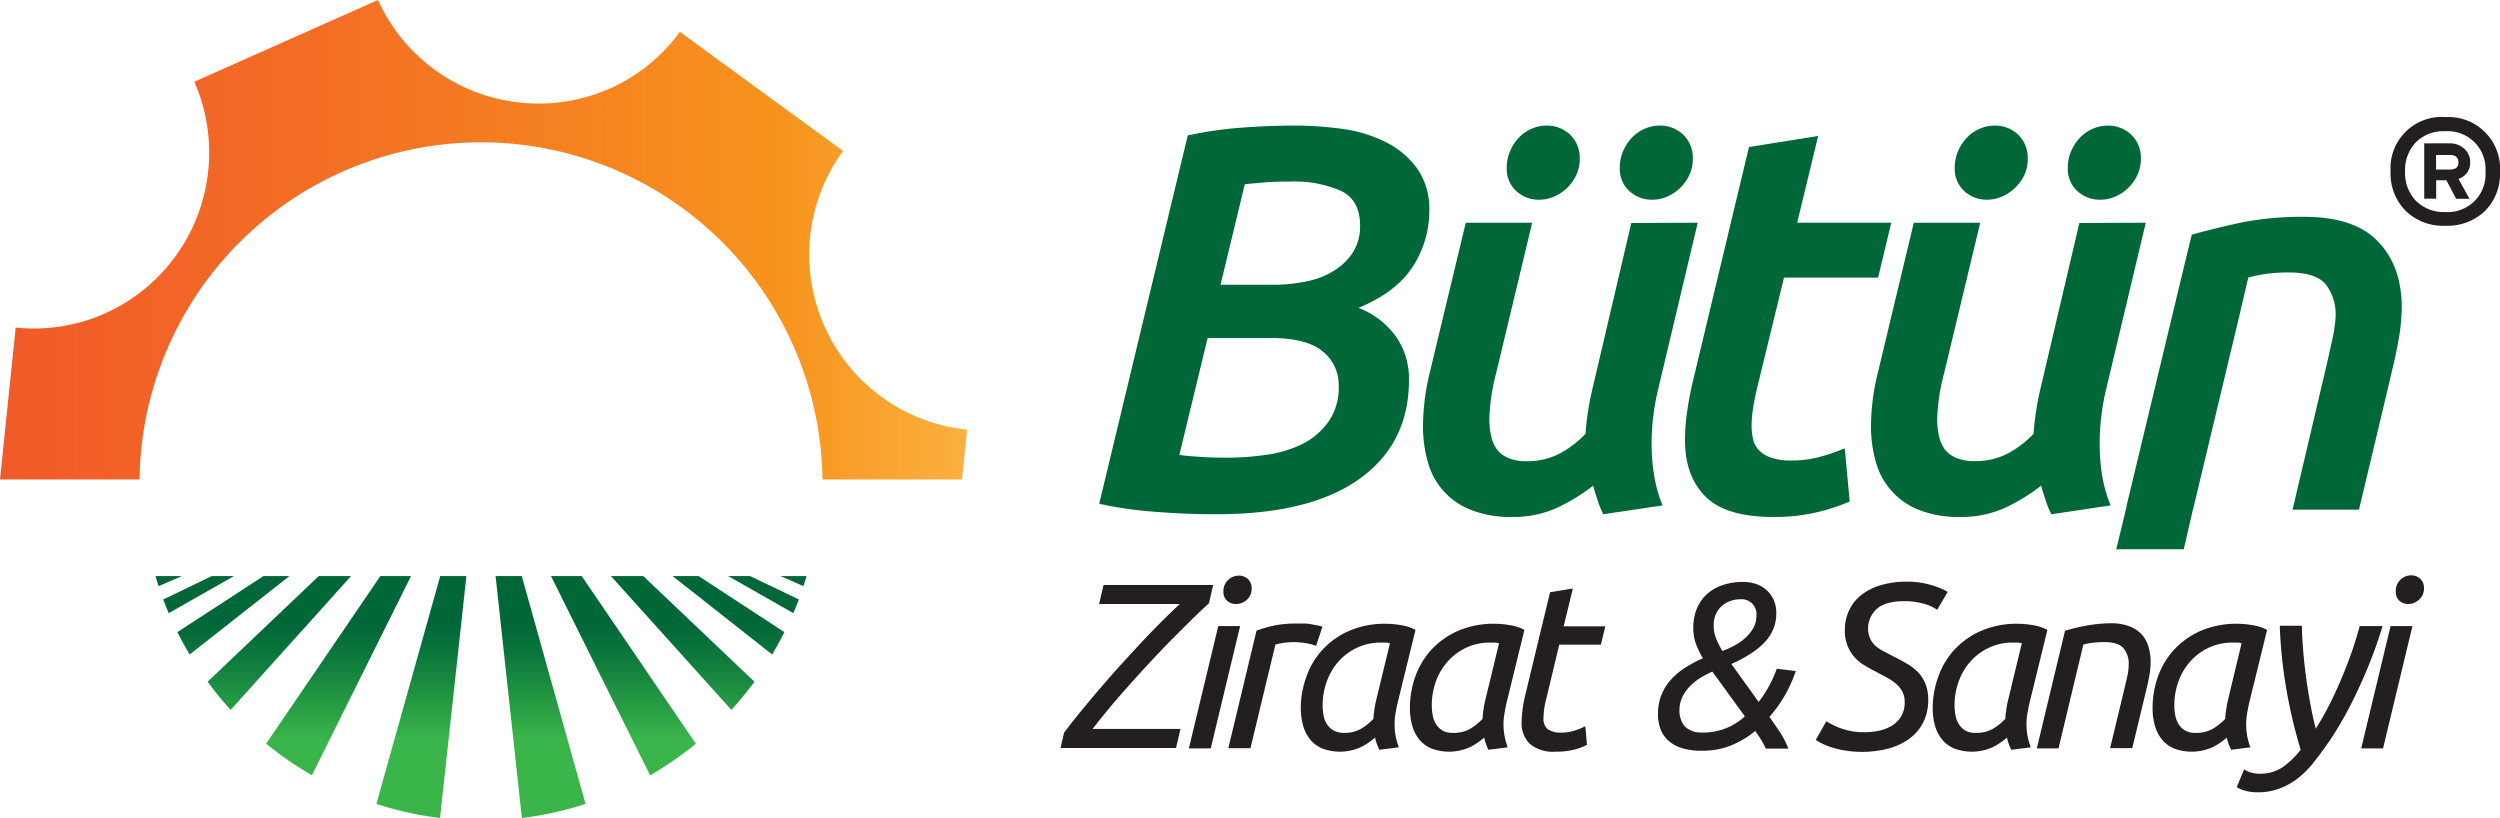 <svg xmlns="http://www.w3.org/2000/svg" xmlns:xlink="http://www.w3.org/1999/xlink" viewBox="0 0 451.69 147.79"><defs><style>.a{fill:url(#a);}.b{fill:url(#b);}.c{fill:url(#c);}.d{fill:url(#d);}.e{fill:url(#e);}.f{fill:url(#f);}.g{fill:url(#g);}.h{fill:url(#h);}.i{fill:url(#i);}.j{fill:url(#j);}.k{fill:url(#k);}.l{fill:url(#l);}.m{fill:url(#m);}.n{fill:#231f20;}.o{fill:#006838;}</style><linearGradient id="a" y1="43.32" x2="174.73" y2="43.32" gradientUnits="userSpaceOnUse"><stop offset="0" stop-color="#f15a29"/><stop offset="0.29" stop-color="#f36b25"/><stop offset="0.81" stop-color="#f7941d"/><stop offset="1" stop-color="#fbb040"/></linearGradient><linearGradient id="b" x1="50.47" y1="113.14" x2="50.47" y2="133.38" gradientUnits="userSpaceOnUse"><stop offset="0" stop-color="#006838"/><stop offset="0.28" stop-color="#0d793c"/><stop offset="0.83" stop-color="#2ea646"/><stop offset="1" stop-color="#39b54a"/></linearGradient><linearGradient id="c" x1="35.87" y1="113.14" x2="35.87" y2="133.38" xlink:href="#b"/><linearGradient id="d" x1="61.18" y1="113.14" x2="61.18" y2="133.38" xlink:href="#b"/><linearGradient id="e" x1="42.17" y1="113.14" x2="42.17" y2="133.38" xlink:href="#b"/><linearGradient id="f" x1="76.14" y1="113.14" x2="76.14" y2="133.38" xlink:href="#b"/><linearGradient id="g" x1="143.34" y1="113.14" x2="143.34" y2="133.38" xlink:href="#b"/><linearGradient id="h" x1="97.67" y1="113.14" x2="97.67" y2="133.38" xlink:href="#b"/><linearGradient id="i" x1="137.94" y1="113.14" x2="137.94" y2="133.38" xlink:href="#b"/><linearGradient id="j" x1="131.64" y1="113.14" x2="131.64" y2="133.38" xlink:href="#b"/><linearGradient id="k" x1="123.35" y1="113.14" x2="123.35" y2="133.38" xlink:href="#b"/><linearGradient id="l" x1="112.64" y1="113.14" x2="112.64" y2="133.38" xlink:href="#b"/><linearGradient id="m" x1="30.48" y1="113.14" x2="30.48" y2="133.38" xlink:href="#b"/></defs><title>butunAsset 2</title><path class="a" d="M148.94,58.91a31.73,31.73,0,0,1,3.39-31.64L137.72,16.62,122.84,5.75A31.52,31.52,0,0,1,110.17,16,31.85,31.85,0,0,1,68.29,0L35.11,14.77A31.85,31.85,0,0,1,19,56.62,31.59,31.59,0,0,1,2.83,59.18L0,86.63H25.21a61.7,61.7,0,0,1,123.39,0h25.2l.93-9A31.77,31.77,0,0,1,148.94,58.91Z"/><path class="b" d="M63.43,104.08H57.59L37.51,123.17a61.64,61.64,0,0,0,4.17,5.09Z"/><path class="c" d="M29.49,108.31c.31.83.64,1.66,1,2.47l11.78-6.7h-4Z"/><path class="d" d="M74.26,104.08H68.72L48.09,134.36a61.36,61.36,0,0,0,8.27,5.71Z"/><path class="e" d="M52.29,104.08H47.6L32.05,114.21c.69,1.38,1.42,2.73,2.21,4.05Z"/><path class="f" d="M84.27,104.08H79.54L68,145.25a60.87,60.87,0,0,0,11.5,2.54Z"/><path class="g" d="M145.16,105.9c.19-.6.39-1.21.57-1.82H141Z"/><path class="h" d="M94.27,104.08H89.54l4.75,43.71a61,61,0,0,0,11.51-2.54Z"/><path class="i" d="M135.51,104.08h-3.95l11.78,6.7c.35-.81.67-1.64,1-2.47Z"/><path class="j" d="M126.21,104.08h-4.69l18,14.18c.78-1.32,1.52-2.67,2.2-4.05Z"/><path class="k" d="M116.22,104.08h-5.84l21.76,24.18a61.64,61.64,0,0,0,4.17-5.09Z"/><path class="l" d="M105.1,104.08H99.55l17.91,36a61.26,61.26,0,0,0,8.26-5.71Z"/><path class="m" d="M32.87,104.08H28.09c.17.61.37,1.22.57,1.82Z"/><path class="n" d="M218.43,109c-.8.71-1.73,1.59-2.81,2.64s-2.23,2.2-3.48,3.46-2.53,2.59-3.85,4-2.62,2.83-3.93,4.29-2.55,2.89-3.74,4.31-2.26,2.76-3.23,4h15.9l-.81,3.44H191.62l.63-2.76q1.23-1.67,2.85-3.64c1.08-1.31,2.22-2.69,3.44-4.12s2.48-2.87,3.78-4.31,2.6-2.85,3.87-4.21,2.51-2.63,3.7-3.82,2.28-2.24,3.27-3.15H198.58l.81-3.44h19.8Z"/><path class="n" d="M218.75,135.22H214.8l5.31-22.1h3.95Zm4.59-26.09a2.37,2.37,0,0,1-1.64-.59,2.13,2.13,0,0,1-.66-1.66A2.79,2.79,0,0,1,223.8,104a2.36,2.36,0,0,1,1.66.61,2.22,2.22,0,0,1,.68,1.72,2.62,2.62,0,0,1-.89,2.06A2.83,2.83,0,0,1,223.34,109.13Z"/><path class="n" d="M234.64,112.66c.34,0,.72,0,1.15,0s.84.08,1.25.15l1.13.21a3.5,3.5,0,0,1,.76.23l-1.15,3.45a8.52,8.52,0,0,0-1.95-.51,13.27,13.27,0,0,0-2.13-.17,12.9,12.9,0,0,0-1.76.12,9.74,9.74,0,0,0-1.51.34l-4.5,18.7h-4l5.1-21.25a25.24,25.24,0,0,1,3.65-1A21.55,21.55,0,0,1,234.64,112.66Z"/><path class="n" d="M249.21,135.47c-.14-.31-.28-.65-.42-1a7.4,7.4,0,0,1-.34-1.21,12.52,12.52,0,0,1-2.51,1.7,9.12,9.12,0,0,1-7.07.26,5.65,5.65,0,0,1-2.19-1.66,6.73,6.73,0,0,1-1.25-2.51,11.72,11.72,0,0,1-.41-3.18,16.61,16.61,0,0,1,1-5.57,14.11,14.11,0,0,1,2.87-4.85,14.4,14.4,0,0,1,4.8-3.44,16.22,16.22,0,0,1,6.75-1.31,16.47,16.47,0,0,1,2.68.25,8.3,8.3,0,0,1,2.63.85l-3.27,13.34c-.14.65-.26,1.28-.36,1.87a11.33,11.33,0,0,0-.15,1.87,12.22,12.22,0,0,0,.17,2,12,12,0,0,0,.6,2.14Zm-6.33-3.06a5.84,5.84,0,0,0,3.06-.76,10,10,0,0,0,2.21-1.78c0-.49.08-1,.15-1.51s.16-1.06.28-1.6l2.55-10.53a2.73,2.73,0,0,0-.71-.13c-.32,0-.61,0-.87,0a10,10,0,0,0-4.37.93,10.26,10.26,0,0,0-3.34,2.49,10.76,10.76,0,0,0-2.12,3.61,12.49,12.49,0,0,0-.75,4.31,10.17,10.17,0,0,0,.17,1.81,4.58,4.58,0,0,0,.62,1.61A3.54,3.54,0,0,0,241,132,3.68,3.68,0,0,0,242.88,132.41Z"/><path class="n" d="M268.93,135.47c-.14-.31-.29-.65-.43-1a8.55,8.55,0,0,1-.34-1.21,12.42,12.42,0,0,1-2.5,1.7,9.14,9.14,0,0,1-7.08.26,5.8,5.8,0,0,1-2.19-1.66,7,7,0,0,1-1.25-2.51,11.73,11.73,0,0,1-.4-3.18,16.85,16.85,0,0,1,.95-5.57,14.43,14.43,0,0,1,2.87-4.85,14.61,14.61,0,0,1,4.8-3.44,16.31,16.31,0,0,1,6.76-1.31,16.57,16.57,0,0,1,2.68.25,8.47,8.47,0,0,1,2.63.85l-3.27,13.34c-.14.65-.26,1.28-.36,1.87a11.33,11.33,0,0,0-.15,1.87,11.19,11.19,0,0,0,.17,2,12,12,0,0,0,.59,2.14Zm-6.33-3.06a5.84,5.84,0,0,0,3.06-.76,10.27,10.27,0,0,0,2.21-1.78c0-.49.07-1,.14-1.51s.17-1.06.28-1.6l2.55-10.53a2.63,2.63,0,0,0-.7-.13c-.33,0-.62,0-.87,0a10,10,0,0,0-4.38.93,10.32,10.32,0,0,0-3.33,2.49,11,11,0,0,0-2.13,3.61,12.72,12.72,0,0,0-.74,4.31,9.32,9.32,0,0,0,.17,1.81,4.57,4.57,0,0,0,.61,1.61,3.64,3.64,0,0,0,1.19,1.15A3.72,3.72,0,0,0,262.6,132.41Z"/><path class="n" d="M281.08,135.81a6.6,6.6,0,0,1-4.67-1.4,5.3,5.3,0,0,1-1.49-4.08,22.14,22.14,0,0,1,.59-4.46L280.06,107l4.12-.68-1.66,6.84h7.53l-.81,3.32h-7.52l-2.34,9.77a14.33,14.33,0,0,0-.51,3.49,2.43,2.43,0,0,0,.77,2,4.08,4.08,0,0,0,2.54.62,7.5,7.5,0,0,0,2.43-.4,12.21,12.21,0,0,0,1.82-.75l.3,3.36a10.39,10.39,0,0,1-2.17.83A12.73,12.73,0,0,1,281.08,135.81Z"/><path class="n" d="M299.56,129a9.17,9.17,0,0,1,.62-3.44,9.33,9.33,0,0,1,1.7-2.74,12.45,12.45,0,0,1,2.57-2.17,24,24,0,0,1,3.23-1.72,16.11,16.11,0,0,1-1.23-2.5,8.35,8.35,0,0,1-.51-3,8.94,8.94,0,0,1,.63-3.44,7.55,7.55,0,0,1,1.81-2.62,7.86,7.86,0,0,1,2.85-1.65,11.15,11.15,0,0,1,3.71-.58,7.38,7.38,0,0,1,2.3.36,5.31,5.31,0,0,1,3.21,2.85,5.81,5.81,0,0,1,.48,2.44,7.24,7.24,0,0,1-.59,3,8.32,8.32,0,0,1-1.68,2.44,13.74,13.74,0,0,1-2.57,2,25.11,25.11,0,0,1-3.27,1.74l4.93,6.85a21.37,21.37,0,0,0,3.27-6l3.44.43a26.33,26.33,0,0,1-1.76,4,23.93,23.93,0,0,1-3,4.27c.71,1,1.37,2,2,2.93a15.46,15.46,0,0,1,1.42,2.81h-4.08a12.25,12.25,0,0,0-.82-1.55c-.33-.53-.69-1.07-1.09-1.64a16.85,16.85,0,0,1-4.27,2.57,13.7,13.7,0,0,1-5.41,1,11.56,11.56,0,0,1-3.62-.49,6.36,6.36,0,0,1-2.44-1.38,5.32,5.32,0,0,1-1.4-2.1A7.58,7.58,0,0,1,299.56,129Zm8.16,3.36a11.23,11.23,0,0,0,4-.74,11,11,0,0,0,3.53-2.19l-5.86-8.08a16.61,16.61,0,0,0-2.17,1.13,9.72,9.72,0,0,0-1.89,1.51,7.48,7.48,0,0,0-1.36,1.93,5.42,5.42,0,0,0-.53,2.4,4.37,4.37,0,0,0,.95,2.91A4.2,4.2,0,0,0,307.72,132.33Zm1.91-19.21a6,6,0,0,0,.45,2.26,15.22,15.22,0,0,0,1.12,2.2,15.21,15.21,0,0,0,2.21-1,10,10,0,0,0,2-1.42,6.92,6.92,0,0,0,1.4-1.78,4.34,4.34,0,0,0,.53-2.13,2.68,2.68,0,0,0-2.93-3,5,5,0,0,0-3.33,1.21A4.55,4.55,0,0,0,309.63,113.12Z"/><path class="n" d="M336.91,132.29a12.06,12.06,0,0,0,2.61-.28,7.12,7.12,0,0,0,2.32-.91,5.22,5.22,0,0,0,1.66-1.68,4.9,4.9,0,0,0,.63-2.57,4,4,0,0,0-.4-1.85,4.9,4.9,0,0,0-1.1-1.4,9.32,9.32,0,0,0-1.66-1.15l-2.1-1.13c-.66-.34-1.32-.7-2-1.1a7.89,7.89,0,0,1-1.79-1.47,7.09,7.09,0,0,1-1.27-2.06,7.37,7.37,0,0,1-.49-2.84,8.28,8.28,0,0,1,.75-3.53,7.6,7.6,0,0,1,2.18-2.78,10.51,10.51,0,0,1,3.55-1.81,16.8,16.8,0,0,1,4.82-.64,15.75,15.75,0,0,1,2.43.19,18.08,18.08,0,0,1,2.1.49,16.45,16.45,0,0,1,1.68.62,5.69,5.69,0,0,1,1.06.57L350,110.19a7,7,0,0,0-2.32-1.08,12.7,12.7,0,0,0-3.76-.49,10.66,10.66,0,0,0-2.53.28,5.57,5.57,0,0,0-2,.87,4.74,4.74,0,0,0-1.53,5.54,4.06,4.06,0,0,0,.93,1.32,6.73,6.73,0,0,0,1.47,1c.58.31,1.21.64,1.89,1q1.28.63,2.4,1.29a8.94,8.94,0,0,1,2,1.55,6.51,6.51,0,0,1,1.34,2.09,7.49,7.49,0,0,1,.49,2.89,8.81,8.81,0,0,1-.91,4.1,8.44,8.44,0,0,1-2.51,2.93,11.18,11.18,0,0,1-3.78,1.76,17.89,17.89,0,0,1-4.74.6,18.08,18.08,0,0,1-3.08-.24,15.74,15.74,0,0,1-2.42-.57,13.13,13.13,0,0,1-1.76-.7,6.59,6.59,0,0,1-1.11-.66l1.91-3.36a14.25,14.25,0,0,0,2.55,1.26A12.11,12.11,0,0,0,336.91,132.29Z"/><path class="n" d="M363.38,135.47c-.14-.31-.28-.65-.42-1a7.4,7.4,0,0,1-.34-1.21,12.52,12.52,0,0,1-2.51,1.7,9.12,9.12,0,0,1-7.07.26,5.65,5.65,0,0,1-2.19-1.66,6.9,6.9,0,0,1-1.26-2.51,11.73,11.73,0,0,1-.4-3.18,16.61,16.61,0,0,1,1-5.57,14.24,14.24,0,0,1,2.86-4.85,14.55,14.55,0,0,1,4.81-3.44,16.22,16.22,0,0,1,6.75-1.31,16.47,16.47,0,0,1,2.68.25,8.3,8.3,0,0,1,2.63.85l-3.27,13.34c-.14.65-.26,1.28-.36,1.87a11.33,11.33,0,0,0-.15,1.87,12.22,12.22,0,0,0,.17,2,12,12,0,0,0,.6,2.14Zm-6.33-3.06a5.84,5.84,0,0,0,3.06-.76,10,10,0,0,0,2.21-1.78c0-.49.08-1,.15-1.51s.16-1.06.28-1.6l2.54-10.53a2.55,2.55,0,0,0-.7-.13c-.32,0-.61,0-.87,0a10,10,0,0,0-4.37.93,10.26,10.26,0,0,0-3.34,2.49,10.76,10.76,0,0,0-2.12,3.61,12.49,12.49,0,0,0-.75,4.31,10.17,10.17,0,0,0,.17,1.81,4.58,4.58,0,0,0,.62,1.61,3.54,3.54,0,0,0,1.19,1.15A3.68,3.68,0,0,0,357.05,132.41Z"/><path class="n" d="M371.92,135.22H368l5.1-21.25a32.21,32.21,0,0,1,4.23-1,26.19,26.19,0,0,1,4.05-.36,9.06,9.06,0,0,1,3.3.53,5.82,5.82,0,0,1,2.23,1.44,5.66,5.66,0,0,1,1.25,2.21,9.49,9.49,0,0,1,.41,2.83,13.72,13.72,0,0,1-.17,2.06c-.12.72-.26,1.45-.43,2.19l-2.72,11.3h-4l2.51-10.45c.19-.8.39-1.6.57-2.43a11,11,0,0,0,.28-2.33,4.29,4.29,0,0,0-.94-2.83c-.62-.75-1.78-1.12-3.48-1.12a17.75,17.75,0,0,0-2.08.12,10.57,10.57,0,0,0-1.7.34Z"/><path class="n" d="M403.11,135.47c-.14-.31-.28-.65-.43-1a8.55,8.55,0,0,1-.34-1.21,12.14,12.14,0,0,1-2.5,1.7,9.14,9.14,0,0,1-7.08.26,5.69,5.69,0,0,1-2.18-1.66,6.9,6.9,0,0,1-1.26-2.51,11.73,11.73,0,0,1-.4-3.18,16.85,16.85,0,0,1,.95-5.57,14.43,14.43,0,0,1,2.87-4.85,14.61,14.61,0,0,1,4.8-3.44,16.31,16.31,0,0,1,6.76-1.31,16.57,16.57,0,0,1,2.68.25,8.38,8.38,0,0,1,2.63.85l-3.27,13.34c-.14.65-.26,1.28-.36,1.87a11.33,11.33,0,0,0-.15,1.87,12.22,12.22,0,0,0,.17,2,12,12,0,0,0,.59,2.14Zm-6.33-3.06a5.84,5.84,0,0,0,3.06-.76,10.27,10.27,0,0,0,2.21-1.78c0-.49.08-1,.15-1.51s.16-1.06.27-1.6L405,116.23a2.55,2.55,0,0,0-.7-.13c-.32,0-.61,0-.87,0a10.11,10.11,0,0,0-4.38.93,10.32,10.32,0,0,0-3.33,2.49,11,11,0,0,0-2.13,3.61,12.72,12.72,0,0,0-.74,4.31,10.17,10.17,0,0,0,.17,1.81,4.4,4.4,0,0,0,.62,1.61,3.45,3.45,0,0,0,1.19,1.15A3.68,3.68,0,0,0,396.78,132.41Z"/><path class="n" d="M418.41,131.65a53.23,53.23,0,0,0,2.93-5.29q1.32-2.74,2.32-5.25t1.68-4.61c.45-1.4.77-2.53,1-3.38h4.12c-.31,1.08-.75,2.42-1.31,4s-1.26,3.33-2.06,5.18-1.72,3.76-2.72,5.7a59.31,59.31,0,0,1-3.3,5.58q-1.35,2-2.72,3.76a18.51,18.51,0,0,1-2.91,3.06,12.12,12.12,0,0,1-3.42,2,11.18,11.18,0,0,1-4.2.75,7.77,7.77,0,0,1-2.21-.3,5,5,0,0,1-1.49-.64l1.36-3.23a3.63,3.63,0,0,0,1.15.58,5.4,5.4,0,0,0,1.61.23,7.23,7.23,0,0,0,4.19-1.19,15.18,15.18,0,0,0,3.25-3.14,89.06,89.06,0,0,1-2.57-10.84,83.55,83.55,0,0,1-1.21-11.56h4c0,1.28.1,2.67.21,4.19s.28,3.09.49,4.72.47,3.26.77,4.9S418,130.15,418.41,131.65Z"/><path class="n" d="M430.56,135.22h-3.95l5.31-22.1h3.95Zm4.59-26.09a2.39,2.39,0,0,1-1.64-.59,2.12,2.12,0,0,1-.65-1.66,2.78,2.78,0,0,1,.85-2.15,2.74,2.74,0,0,1,1.91-.78,2.36,2.36,0,0,1,1.65.61,2.19,2.19,0,0,1,.68,1.72,2.59,2.59,0,0,1-.89,2.06A2.81,2.81,0,0,1,435.15,109.13Z"/><path class="o" d="M433.94,55.63A41.14,41.14,0,0,1,433.6,60c-.24,1.57-.57,3.14-.9,4.79L431,72l-4.79,20.09h-12l6.12-26,1-4.46a27.83,27.83,0,0,0,.66-4.38,9,9,0,0,0-1.65-5.7c-1.16-1.57-3.47-2.32-6.78-2.32a27.35,27.35,0,0,0-7.35.91l-1.66,7.11-8.26,34.55-.08.25-1.66,7.19H382.36l1.74-7.19.16-.83,10-41.65L396,42.4c2.64-.74,5.7-1.48,9.09-2.23a58.5,58.5,0,0,1,11.16-1q9.17,0,13.39,4.46C432.53,46.62,433.94,50.59,433.94,55.63Z"/><path class="o" d="M219.26,92.91c-3.37,0-6.93-.15-10.66-.45a69.47,69.47,0,0,1-10-1.44l16-66.55A70,70,0,0,1,224,23.09q5-.4,10-.4a63.21,63.21,0,0,1,8.48.59,25,25,0,0,1,7.79,2.34A15.67,15.67,0,0,1,256,30.37a12.73,12.73,0,0,1,2.24,7.79,18.37,18.37,0,0,1-2.93,9.92q-2.92,4.66-9.86,7.54a15,15,0,0,1,6.74,5.15,13.23,13.23,0,0,1,2.38,7.84q0,11.6-9.07,18T219.26,92.91Zm-1.07-31.84-5.11,21.12c.92.14,2.15.25,3.67.35s3.21.15,5.07.15a48.48,48.48,0,0,0,6.85-.5,21.18,21.18,0,0,0,6.45-1.88,12.94,12.94,0,0,0,4.82-4,10.74,10.74,0,0,0,1.93-6.64A7.78,7.78,0,0,0,239,63.5c-1.91-1.62-5.09-2.43-9.51-2.43Zm2.33-9.62h9.54a29.08,29.08,0,0,0,5.95-.6,15,15,0,0,0,5-1.93,10.9,10.9,0,0,0,3.43-3.32,8.72,8.72,0,0,0,1.29-4.86q0-4.56-3.42-6.25a21,21,0,0,0-9.17-1.68c-1.53,0-3.05,0-4.56.14s-2.75.22-3.68.35Z"/><path class="o" d="M306.74,40.24l-7.33,30.85a42.47,42.47,0,0,0-.75,4.56,41,41,0,0,0-.25,4.56,35.43,35.43,0,0,0,.45,5.66,24.91,24.91,0,0,0,1.53,5.45l-10.71,1.59a15.7,15.7,0,0,1-1-2.44c-.3-.89-.58-1.8-.84-2.72a34.41,34.41,0,0,1-6.15,3.82,18.89,18.89,0,0,1-8.53,1.83,19.12,19.12,0,0,1-7.43-1.29,12.86,12.86,0,0,1-7.79-8.77,23.44,23.44,0,0,1-.84-6.4,41.4,41.4,0,0,1,1.18-9.42l6.55-27.28h12l-6.47,27a36.7,36.7,0,0,0-1.27,8.43,14.82,14.82,0,0,0,.3,3,6.51,6.51,0,0,0,1,2.43,5,5,0,0,0,2.09,1.63,8.11,8.11,0,0,0,3.32.6A12.64,12.64,0,0,0,281.69,82a18.25,18.25,0,0,0,4.77-3.62,52.07,52.07,0,0,1,1.4-8.73l6.88-29.36Zm-28.56-4.16a6,6,0,0,1-4.26-1.59,5.41,5.41,0,0,1-1.69-4.16,7.33,7.33,0,0,1,.65-3.12,7.85,7.85,0,0,1,1.63-2.43,6.91,6.91,0,0,1,2.28-1.54,6.65,6.65,0,0,1,2.58-.55,6.06,6.06,0,0,1,4.31,1.64,5.76,5.76,0,0,1,1.74,4.41,6.69,6.69,0,0,1-.65,2.93A7.85,7.85,0,0,1,283.09,34a7.64,7.64,0,0,1-2.34,1.53A6.43,6.43,0,0,1,278.18,36.08Zm20.43,0a6,6,0,0,1-4.26-1.59,5.41,5.41,0,0,1-1.69-4.16,7.48,7.48,0,0,1,.64-3.12,8.05,8.05,0,0,1,1.64-2.43,6.91,6.91,0,0,1,2.28-1.54,6.65,6.65,0,0,1,2.58-.55,6,6,0,0,1,4.31,1.64,5.76,5.76,0,0,1,1.74,4.41,6.55,6.55,0,0,1-.65,2.93A7.7,7.7,0,0,1,303.51,34a7.55,7.55,0,0,1-2.32,1.53A6.47,6.47,0,0,1,298.61,36.08Z"/><path class="o" d="M316,26.56l12.5-2-3.79,15.67h17l-2.38,9.92h-17l-5,20.53c-.32,1.46-.54,2.66-.67,3.62a21.4,21.4,0,0,0-.19,2.63,10.66,10.66,0,0,0,.25,2.33,4.33,4.33,0,0,0,1,2,5.33,5.33,0,0,0,2.18,1.39,11.16,11.16,0,0,0,3.91.55,18.85,18.85,0,0,0,5.16-.7A34.44,34.44,0,0,0,333.3,81l.9,9.62a38.35,38.35,0,0,1-5.75,1.89,32.74,32.74,0,0,1-8.14.89q-8.52,0-12.2-3.72t-3.67-10.16a34.7,34.7,0,0,1,.35-4.91q.34-2.53,1-5.41Z"/><path class="o" d="M387.69,40.24l-7.34,30.85a42.42,42.42,0,0,0-.74,4.56,41,41,0,0,0-.25,4.56,36.62,36.62,0,0,0,.44,5.66,25.5,25.5,0,0,0,1.54,5.45l-10.71,1.59a15.7,15.7,0,0,1-1-2.44c-.3-.89-.58-1.8-.85-2.72a34.41,34.41,0,0,1-6.15,3.82,18.82,18.82,0,0,1-8.52,1.83,19.21,19.21,0,0,1-7.44-1.29,12.93,12.93,0,0,1-7.78-8.77,23.44,23.44,0,0,1-.85-6.4,40.93,40.93,0,0,1,1.2-9.42l6.54-27.28h12l-6.48,27A37.15,37.15,0,0,0,350,75.65a14.13,14.13,0,0,0,.3,3,6.66,6.66,0,0,0,1,2.43,5.08,5.08,0,0,0,2.09,1.63,8.21,8.21,0,0,0,3.34.6A12.56,12.56,0,0,0,362.63,82a18.13,18.13,0,0,0,4.78-3.62,52,52,0,0,1,1.39-8.73l6.89-29.36Zm-28.57-4.16a6,6,0,0,1-4.26-1.59,5.45,5.45,0,0,1-1.69-4.16,7.48,7.48,0,0,1,.65-3.12,8.05,8.05,0,0,1,1.64-2.43,6.91,6.91,0,0,1,2.28-1.54,6.61,6.61,0,0,1,2.58-.55,6,6,0,0,1,4.31,1.64,5.76,5.76,0,0,1,1.73,4.41,6.82,6.82,0,0,1-.63,2.93A8.25,8.25,0,0,1,364,34a7.84,7.84,0,0,1-2.33,1.53A6.52,6.52,0,0,1,359.12,36.08Zm20.44,0a6,6,0,0,1-4.27-1.59,5.45,5.45,0,0,1-1.69-4.16,7.48,7.48,0,0,1,.65-3.12,8.05,8.05,0,0,1,1.64-2.43,6.91,6.91,0,0,1,2.28-1.54,6.65,6.65,0,0,1,2.58-.55,6.06,6.06,0,0,1,4.31,1.64,5.76,5.76,0,0,1,1.74,4.41,6.69,6.69,0,0,1-.65,2.93A7.85,7.85,0,0,1,384.47,34a7.64,7.64,0,0,1-2.34,1.53A6.43,6.43,0,0,1,379.56,36.08Z"/><path class="n" d="M441.77,21.16A9.32,9.32,0,0,1,451.69,31,9.52,9.52,0,0,1,449,38.1a9.82,9.82,0,0,1-7.19,2.69,9.69,9.69,0,0,1-7.16-2.69A9.57,9.57,0,0,1,431.92,31a9.25,9.25,0,0,1,9.85-9.85Zm0,17.15a6.84,6.84,0,0,0,7.3-7.3,6.85,6.85,0,0,0-7.3-7.3,7,7,0,0,0-5.28,2A7.24,7.24,0,0,0,434.54,31a7.22,7.22,0,0,0,2,5.32A7.11,7.11,0,0,0,441.77,38.31Zm4.53-9a3,3,0,0,1-2.12,3l2,3.61h-2.41L442,32.57h-1.84V35.9H438v-10h4.61a3.72,3.72,0,0,1,2.65,1A3.16,3.16,0,0,1,446.3,29.31ZM442.69,28h-2.55v2.63h2.55c1,0,1.49-.43,1.49-1.28S443.68,28,442.69,28Z"/></svg>